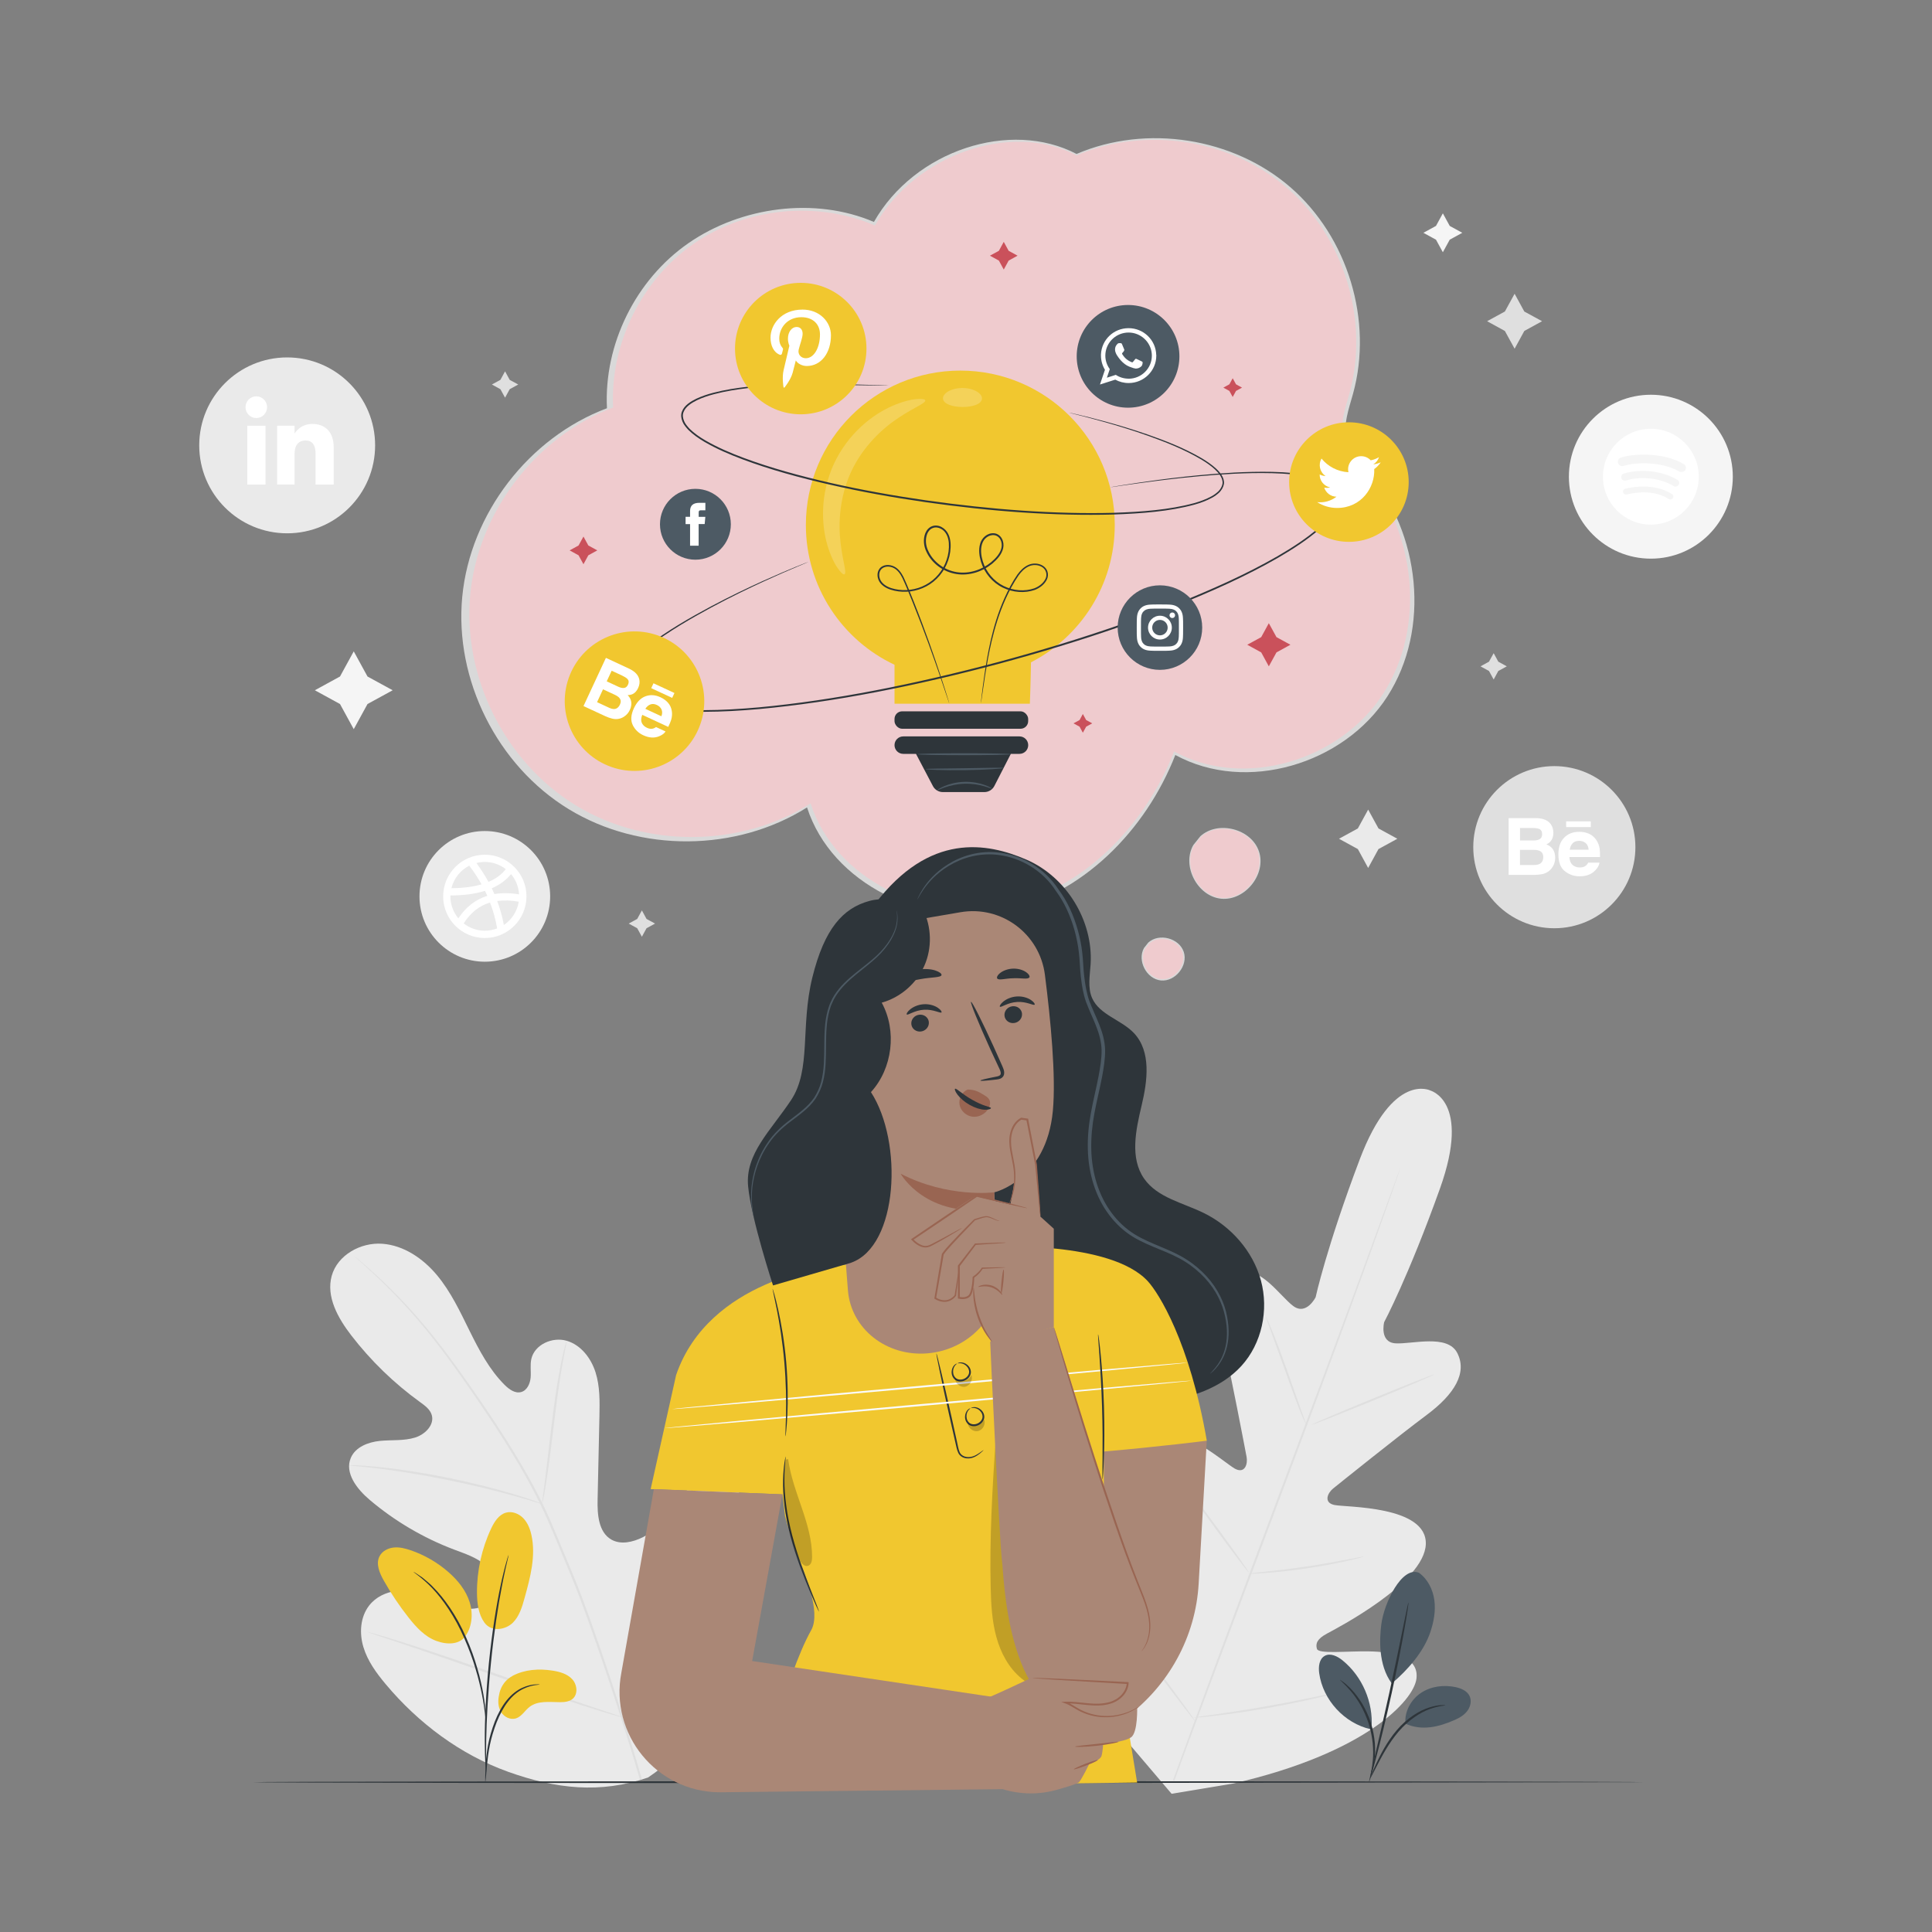 <svg xmlns="http://www.w3.org/2000/svg" id="Speech_Bubble" viewBox="0 0 500 500"><rect x="0" y="0" width="500" height="500" fill="#808080" stroke="none"/><g><g><g><path d="M167.71 460.02c20.36-13.59 25.32-39.29 24.89-62.47-.07-3.87.42-7.94-1.39-11.36-1.81-3.42-6.12-5.8-9.66-4.23-2.93 1.31-4.25 4.63-5.92 7.37-2.22 3.64-5.5 6.64-9.32 8.53-2.52 1.24-5.61 1.98-8.06.6-3.35-1.89-3.68-6.5-3.59-10.35.16-7.17.31-14.34.47-21.5.08-3.85.16-7.77-1-11.44s-3.78-7.1-7.47-8.18-8.31.96-9.15 4.71c-.35 1.56-.05 3.19-.18 4.79-.13 1.59-.92 3.35-2.46 3.77-1.56.43-3.1-.69-4.25-1.83-3.96-3.94-6.61-8.99-9.09-14-2.47-5.01-4.87-10.14-8.45-14.43s-8.58-7.72-14.16-8.12-11.58 2.92-13.07 8.3c-1.5 5.4 1.62 10.95 5.04 15.39 5.07 6.59 11.11 12.44 17.85 17.31 1.22.88 2.53 1.83 2.98 3.26.81 2.58-1.7 5.09-4.27 5.89-2.92.91-6.07.57-9.11.87-3.05.31-6.36 1.58-7.55 4.4-1.66 3.91 1.61 8.08 4.85 10.83 6.48 5.5 13.91 9.88 21.86 12.89 2.85 1.08 5.85 2.03 8.13 4.05 2.28 2.02 3.62 5.5 2.18 8.19-1.44 2.69-5.04 3.51-8.03 2.91-2.99-.59-5.66-2.24-8.5-3.35-5.33-2.08-12.25-1.81-15.75 2.7-2.3 2.97-2.57 7.15-1.48 10.74 1.08 3.6 3.35 6.71 5.76 9.59 8.43 10.07 19.29 18.23 31.65 22.67 12.36 4.44 23.85 5.76 36.27 1.49" style="fill:#eaeaea;"/><path d="M166.12 460.46c-3.28-11.74-12.24-39.36-17.58-52.35-1.35-3.24-2.68-6.45-3.99-9.6-1.32-3.15-2.62-6.27-4.09-9.25-2.91-5.96-6.17-11.48-9.43-16.62-3.26-5.15-6.54-9.91-9.64-14.35-3.11-4.43-6.09-8.5-8.96-12.1-5.73-7.22-11.04-12.5-14.83-15.98-1.89-1.75-3.41-3.05-4.44-3.93-.5-.42-.9-.75-1.18-.99-.27-.22-.42-.32-.42-.32s.12.13.38.37c.28.25.66.59 1.15 1.03 1.01.9 2.5 2.24 4.36 4.01 3.74 3.53 8.99 8.83 14.66 16.07 2.85 3.61 5.8 7.69 8.89 12.13 3.08 4.44 6.34 9.21 9.58 14.36 3.24 5.14 6.48 10.64 9.37 16.59 1.46 2.96 2.75 6.06 4.07 9.22 1.31 3.16 2.64 6.36 3.99 9.6 5.34 12.98 14.31 40.57 17.61 52.28" style="fill:#dfdfdf;"/><path d="M140.31 389.2s.17-.58.38-1.64.47-2.61.77-4.52c.6-3.82 1.25-9.13 1.96-14.98.71-5.86 1.45-11.14 2.13-14.94.33-1.9.62-3.44.84-4.5.21-1.06.31-1.65.27-1.66-.04.0-.21.56-.49 1.61-.28 1.04-.64 2.57-1.02 4.47-.79 3.79-1.6 9.08-2.3 14.94-.69 5.8-1.32 11.05-1.79 15-.24 1.83-.44 3.36-.59 4.54-.14 1.07-.2 1.67-.16 1.67z" style="fill:#dfdfdf;"/><path d="M90.34 379.21s.18.05.51.09c.41.04.89.09 1.48.15 1.29.12 3.15.3 5.44.59 4.58.54 10.89 1.53 17.79 2.92 6.91 1.4 13.1 2.94 17.54 4.19 2.23.61 4.02 1.15 5.25 1.52.57.17 1.04.3 1.43.42.33.09.5.13.51.11.0-.02-.16-.09-.47-.22-.38-.14-.84-.32-1.4-.52-1.22-.44-2.99-1.04-5.21-1.7-4.43-1.35-10.62-2.96-17.54-4.37-6.92-1.39-13.26-2.32-17.86-2.76-2.3-.24-4.17-.35-5.46-.41-.59-.02-1.08-.03-1.49-.04-.34.0-.52.0-.52.03z" style="fill:#dfdfdf;"/><path d="M161.28 444.48s.13-.2.34-.6c.23-.46.52-1.05.87-1.78.75-1.55 1.79-3.82 3.03-6.63 2.49-5.63 5.7-13.52 9.13-22.27s6.57-16.65 8.96-22.32c1.19-2.78 2.16-5.05 2.86-6.7.32-.75.57-1.35.77-1.82.17-.42.25-.65.23-.65s-.13.2-.34.6c-.23.46-.52 1.05-.87 1.78-.75 1.55-1.79 3.82-3.03 6.63-2.5 5.63-5.7 13.52-9.13 22.27s-6.57 16.65-8.96 22.31c-1.19 2.78-2.16 5.05-2.86 6.7-.32.75-.57 1.35-.77 1.83-.17.42-.25.64-.23.65z" style="fill:#dfdfdf;"/><path d="M95.02 422.31s.22.11.66.27c.5.17 1.14.39 1.93.66 1.75.58 4.16 1.39 7.1 2.37 5.99 2.01 14.24 4.88 23.34 8.07s17.38 6.01 23.41 7.92c3.02.96 5.46 1.7 7.16 2.19.8.23 1.45.41 1.96.55.45.12.69.17.7.15.0-.02-.22-.11-.66-.27-.5-.17-1.14-.39-1.93-.66-1.75-.58-4.15-1.38-7.1-2.37-5.99-2.01-14.24-4.88-23.34-8.07s-17.37-6.01-23.4-7.91c-3.02-.95-5.46-1.7-7.16-2.19-.8-.23-1.45-.41-1.96-.55-.45-.12-.69-.17-.7-.15z" style="fill:#dfdfdf;"/></g><g><path d="M370.2 282.23s-9.68-4.97-18.3 17.81c-8.62 22.79-11.42 35.69-11.42 35.69s-2.41 4.84-5.84 2.23c-3.43-2.61-8.61-10.53-13.72-8.44-5.3 2.17-6.43 8.47-4.4 17.34 2.03 8.86 5.77 28.44 6.1 30.21.33 1.74-.39 4.43-3.02 3.03-2.62-1.41-18.36-15.48-24.6-7.61-6.23 7.87 3.48 31.63 4.49 34.25s.61 3.83-.6 4.64c-1.21.81-6.05-4.42-10.69-8.24s-10.69-7.44-13.91-2.59c-3.22 4.84-2.38 23.38 18.43 51.35l10.49 12.33 16.04-2.67c33.98-7.81 46.63-21.37 47.33-27.14.69-5.77-6.26-6.94-12.27-7.04s-13.09.74-13.49-.66c-.4-1.4.08-2.58 2.55-3.92 2.47-1.34 25.27-13.13 25.63-23.16.36-10.03-20.75-9.52-23.66-10.15s-1.71-3.15-.33-4.26c1.4-1.13 16.94-13.62 24.23-19.05s10.52-10.97 7.89-16.05c-2.54-4.91-11.61-2.24-15.91-2.47-4.31-.23-3-5.48-3-5.48s6.23-11.64 14.44-34.57c8.21-22.94-2.66-25.44-2.66-25.44" style="fill:#eaeaea;"/><path d="M303.57 460.71c6.09-16.82 14.71-39.99 24.31-65.56 9.6-25.56 18.26-48.7 24.44-65.49 3.08-8.38 5.57-15.17 7.3-19.89.86-2.33 1.53-4.15 1.99-5.41.23-.6.4-1.07.53-1.4.12-.31.2-.47.2-.47s-.04.17-.15.49c-.12.34-.28.81-.48 1.42-.44 1.26-1.08 3.09-1.9 5.44-1.65 4.72-4.1 11.54-7.15 19.95-6.09 16.82-14.71 39.99-24.3 65.55-9.6 25.56-18.27 48.71-24.45 65.5" style="fill:#dfdfdf;"/><path d="M327.6 340.74s.22.36.53 1.05c.31.69.73 1.69 1.24 2.93 1.01 2.49 2.32 5.97 3.7 9.83 1.34 3.82 2.56 7.27 3.49 9.9.43 1.19.79 2.19 1.07 2.99.26.71.38 1.1.35 1.12-.03.01-.22-.36-.53-1.04-.31-.69-.73-1.69-1.23-2.94-.99-2.5-2.25-6-3.63-9.86-1.37-3.8-2.61-7.24-3.56-9.88-.43-1.19-.8-2.19-1.09-2.99-.25-.71-.38-1.11-.34-1.12z" style="fill:#dfdfdf;"/><path d="M339.49 368.7c-.05-.13 7-3.14 15.75-6.73 8.75-3.59 15.89-6.4 15.94-6.27s-7 3.14-15.75 6.74c-8.75 3.59-15.89 6.4-15.94 6.27z" style="fill:#dfdfdf;"/><path d="M322.98 407.28s.42-.1 1.18-.19c.87-.09 1.95-.21 3.23-.34 2.73-.29 6.49-.72 10.63-1.33 4.14-.61 7.86-1.29 10.56-1.8 1.27-.24 2.34-.44 3.19-.61.75-.14 1.18-.2 1.18-.17s-.4.16-1.14.36-1.82.46-3.16.76c-2.68.61-6.41 1.34-10.56 1.95-4.15.62-7.93.99-10.67 1.19-1.37.1-2.48.16-3.25.18-.77.03-1.19.02-1.2.0z" style="fill:#dfdfdf;"/><path d="M306.66 384.37s.29.28.73.83c.5.65 1.11 1.44 1.84 2.38 1.53 2.02 3.62 4.83 5.91 7.95 2.28 3.12 4.33 5.97 5.79 8.04.67.97 1.24 1.8 1.71 2.47.39.59.6.93.57.95-.03.02-.29-.28-.73-.83-.5-.65-1.11-1.44-1.84-2.38-1.53-2.02-3.62-4.83-5.91-7.95-2.28-3.12-4.33-5.97-5.79-8.04-.67-.97-1.24-1.8-1.71-2.47-.39-.59-.6-.93-.57-.95z" style="fill:#dfdfdf;"/><path d="M287.76 416.58s.35.36.92 1.07c.62.79 1.41 1.81 2.37 3.04 1.98 2.58 4.69 6.16 7.65 10.13 2.97 3.98 5.63 7.59 7.54 10.22.9 1.26 1.65 2.32 2.24 3.13.52.75.79 1.17.77 1.19-.03.02-.35-.36-.92-1.07-.62-.79-1.41-1.81-2.37-3.04-1.98-2.58-4.69-6.16-7.65-10.13-2.96-3.97-5.63-7.59-7.53-10.22-.9-1.26-1.65-2.32-2.24-3.13-.52-.75-.79-1.17-.77-1.19z" style="fill:#dfdfdf;"/><path d="M308.92 444.53s.53-.13 1.49-.27c1.05-.15 2.43-.35 4.08-.58 3.44-.5 8.2-1.2 13.42-2.13 5.23-.92 9.94-1.87 13.34-2.59 1.64-.34 2.99-.63 4.03-.84.95-.2 1.49-.29 1.49-.25.0.03-.51.19-1.45.44s-2.31.6-4 1c-3.39.8-8.1 1.82-13.33 2.74-5.23.93-10.01 1.58-13.46 1.98-1.73.2-3.13.35-4.1.43s-1.51.11-1.51.08z" style="fill:#dfdfdf;"/></g></g><g><path d="M74.32 138.02h0c-12.57.0-22.76-10.19-22.76-22.76h0c0-12.57 10.19-22.76 22.76-22.76h0c12.57.0 22.76 10.19 22.76 22.76h0c0 12.57-10.19 22.76-22.76 22.76z" style="fill:#eaeaea;"/><g><g><rect x="64" y="110.18" width="4.71" height="15.22" style="fill:#fff;"/><path d="M66.33 108.19c1.54.0 2.79-1.26 2.79-2.81s-1.25-2.81-2.79-2.81-2.79 1.26-2.79 2.81 1.25 2.81 2.79 2.81z" style="fill:#fff;"/></g><path d="M76.24 117.41c0-2.14.98-3.41 2.87-3.41 1.73.0 2.56 1.22 2.56 3.41v7.99h4.69v-9.64c0-4.08-2.31-6.05-5.54-6.05s-4.59 2.51-4.59 2.51v-2.05h-4.52v15.22h4.52v-7.99z" style="fill:#fff;"/></g></g><g><path d="M427.24 144.58h0c-11.71.0-21.21-9.49-21.21-21.21h0c0-11.71 9.49-21.21 21.21-21.21h0c11.71.0 21.21 9.49 21.21 21.21h0c0 11.71-9.49 21.21-21.21 21.21z" style="fill:#f5f5f5;"/><path d="M427.24 110.97c-6.85.0-12.4 5.55-12.4 12.4s5.55 12.4 12.4 12.4 12.4-5.55 12.4-12.4-5.55-12.4-12.4-12.4zm5.7 17.92c-.25.37-.68.5-1.05.25-2.91-1.8-6.57-2.17-10.91-1.18-.43.12-.81-.19-.93-.56-.12-.43.19-.81.56-.93 4.71-1.05 8.8-.62 12.03 1.36.43.19.5.68.31 1.05zm1.49-3.41c-.31.43-.87.62-1.3.31-3.35-2.05-8.43-2.67-12.34-1.43-.5.12-1.05-.12-1.18-.62-.12-.5.12-1.05.62-1.18 4.53-1.36 10.11-.68 13.95 1.67.37.19.56.81.25 1.24zm.12-3.47c-3.97-2.36-10.6-2.6-14.38-1.43-.62.19-1.24-.19-1.43-.74-.19-.62.19-1.24.74-1.43 4.4-1.3 11.66-1.05 16.24 1.67.56.31.74 1.05.43 1.61-.31.43-1.05.62-1.61.31z" style="fill:#fff;"/></g><g><path d="M402.26 240.23h0c-11.58.0-20.98-9.39-20.98-20.98h0c0-11.58 9.39-20.98 20.98-20.98h0c11.58.0 20.98 9.39 20.98 20.98h0c0 11.58-9.39 20.98-20.98 20.98z" style="fill:#dfdfdf;"/><g><path d="M399.13 226.22c.64-.13 1.19-.38 1.66-.74.41-.31.76-.7 1.04-1.16.44-.69.65-1.47.65-2.34s-.19-1.56-.57-2.15-.95-1.02-1.7-1.3c.49-.25.87-.53 1.12-.84.45-.54.68-1.27.68-2.16s-.23-1.62-.67-2.24c-.75-1.02-2.02-1.54-3.81-1.56h-7.1v14.69h6.62c.75.0 1.44-.07 2.08-.2zm-5.76-11.94h3.2c.7.0 1.28.08 1.74.23.53.22.79.67.79 1.35.0.62-.2 1.05-.6 1.29-.4.24-.92.36-1.55.36h-3.57v-3.24zm0 9.59v-3.92h3.61c.63.0 1.12.09 1.47.25.62.29.94.81.94 1.57.0.9-.32 1.51-.97 1.83-.35.17-.85.26-1.49.26h-3.57z" style="fill:#fff;"/><g><path d="M404.97 225.45c1.1.89 2.38 1.34 3.83 1.34 1.75.0 3.11-.53 4.09-1.58.63-.66.98-1.32 1.05-1.96h-2.9c-.17.32-.36.57-.58.75-.4.33-.93.5-1.58.5-.61.0-1.13-.14-1.57-.41-.71-.44-1.09-1.2-1.14-2.29h7.91c.01-.94-.02-1.66-.09-2.16-.13-.85-.42-1.6-.87-2.25-.49-.73-1.12-1.27-1.88-1.61s-1.61-.51-2.55-.51c-1.59.0-2.89.5-3.88 1.51-1 1-1.5 2.45-1.5 4.33.0 2.01.55 3.46 1.66 4.35zm2.03-7.22c.4-.41.97-.62 1.69-.62.67.0 1.23.2 1.69.58.45.39.7.96.76 1.72h-4.89c.1-.71.36-1.27.76-1.68z" style="fill:#fff;"/><rect x="405.32" y="212.57" width="6.38" height="1.48" style="fill:#fff;"/></g></g></g><g><path d="M125.47 248.89h0c-9.34.0-16.91-7.57-16.91-16.91h0c0-9.34 7.57-16.91 16.91-16.91h0c9.34.0 16.91 7.57 16.91 16.91h0c0 9.34-7.57 16.91-16.91 16.91z" style="fill:#eaeaea;"/><path d="M125.47 221.2c-5.95.0-10.78 4.83-10.78 10.78s4.83 10.78 10.78 10.78 10.78-4.83 10.78-10.78-4.83-10.78-10.78-10.78zm0 1.87c2.04.0 3.92.7 5.43 1.86-1.08 1.4-2.58 2.5-4.48 3.3-.91-1.67-1.96-3.3-3.13-4.88.7-.18 1.43-.28 2.18-.28zm-4.02.97c1.2 1.57 2.26 3.18 3.18 4.83-2.18.64-4.79.97-7.8.99.62-2.55 2.34-4.66 4.62-5.83zm-4.89 7.93c0-.08.01-.15.01-.23 3.46.0 6.44-.4 8.94-1.19.21.43.41.86.6 1.29-3.03.95-5.54 2.89-7.49 5.82-1.29-1.54-2.06-3.53-2.06-5.69zm8.9 8.9c-2.06.0-3.95-.71-5.46-1.89 1.77-2.77 4.03-4.58 6.82-5.41.83 2.17 1.45 4.41 1.84 6.7-.99.38-2.07.6-3.2.6zm4.94-1.5c-.39-2.11-.97-4.18-1.72-6.19 1.68-.24 3.54-.18 5.57.18-.39 2.5-1.82 4.66-3.84 6.02zm-2.44-7.97c-.22-.51-.45-1.01-.69-1.51 2.07-.9 3.74-2.12 4.98-3.67 1.21 1.43 1.97 3.25 2.08 5.24-2.31-.38-4.44-.4-6.38-.07z" style="fill:#fff;"/></g><polygon points="91.55 168.57 95.11 175.08 101.62 178.64 95.11 182.2 91.55 188.71 87.99 182.2 81.48 178.64 87.99 175.08 91.55 168.57" style="fill:#f5f5f5;"/><polygon points="354.08 209.52 356.75 214.4 361.63 217.07 356.75 219.74 354.08 224.63 351.41 219.74 346.53 217.07 351.41 214.4 354.08 209.52" style="fill:#eaeaea;"/><polygon points="373.41 55.21 375.19 58.47 378.44 60.25 375.19 62.03 373.41 65.28 371.63 62.03 368.37 60.25 371.63 58.47 373.41 55.21" style="fill:#f5f5f5;"/><polygon points="166.12 235.61 167.32 237.82 169.53 239.02 167.32 240.23 166.12 242.43 164.91 240.23 162.71 239.02 164.91 237.82 166.12 235.61" style="fill:#dfdfdf;"/><polygon points="386.56 169.04 387.76 171.24 389.96 172.45 387.76 173.65 386.56 175.86 385.35 173.65 383.15 172.45 385.35 171.24 386.56 169.04" style="fill:#dfdfdf;"/><polygon points="130.71 96.1 131.91 98.31 134.12 99.51 131.91 100.72 130.71 102.92 129.5 100.72 127.3 99.51 129.5 98.31 130.71 96.1" style="fill:#dfdfdf;"/><polygon points="391.98 76.02 394.49 80.62 399.09 83.13 394.49 85.65 391.98 90.25 389.46 85.65 384.86 83.13 389.46 80.62 391.98 76.02" style="fill:#dfdfdf;"/><path d="M245.58 461.48c-99.49.0-180.12-.11-180.12-.25s80.63-.25 180.12-.25 180.1.11 180.1.25" style="fill:#2e353a;"/><g><path d="M125.33 419.88c1.95 2.72 5.67 1.78 7.38.09s2.42-4.12 3.06-6.44c1.47-5.3 2.95-10.86 1.77-16.23-.35-1.61-.97-3.2-2.11-4.39-1.14-1.18-2.89-1.88-4.47-1.44-1.88.52-3.03 2.37-3.86 4.13-2.43 5.18-3.69 10.9-3.66 16.62.02 2.67.36 5.47 1.89 7.66" style="fill:#f1c72f;"/><path d="M132.66 433.7c3.12-1.65 6.82-1.9 10.31-1.35 1.88.29 3.83.83 5.12 2.23 1.29 1.39 1.55 3.87.1 5.09-.86.73-2.08.85-3.21.85-2.73.0-5.76-.46-7.92 1.21-1.23.95-2.05 2.51-3.53 2.99-1.45.46-3.1-.38-3.88-1.68-.78-1.31-.83-2.95-.48-4.43.0.0.35-3.23 3.49-4.89z" style="fill:#f1c72f;"/><path d="M120.1 423.87c2.06-2.49 2.42-6.1 1.46-9.19-.96-3.09-3.08-5.71-5.51-7.83-2.86-2.5-6.2-4.43-9.79-5.65-1.41-.48-2.9-.86-4.39-.7-1.48.16-2.97.93-3.65 2.26-1.01 1.96.0 4.32 1.08 6.25 1.9 3.39 4.08 6.63 6.49 9.68 1.94 2.45 4.16 4.87 7.09 5.96s5.97.93 7.49-1.11" style="fill:#f1c72f;"/><path d="M125.6 461.24s.09-.44.16-1.25c.08-.91.18-2.05.3-3.4.14-1.43.34-3.14.72-4.99s.98-3.86 1.76-5.9c.81-2.03 1.79-3.87 2.95-5.35 1.15-1.49 2.5-2.57 3.77-3.2 1.27-.64 2.4-.91 3.19-1.03.79-.09 1.24-.16 1.24-.19.0-.04-.45-.04-1.26.0-.81.06-1.99.28-3.33.9-1.34.61-2.77 1.71-3.98 3.22-1.22 1.51-2.24 3.4-3.06 5.46-.79 2.08-1.38 4.11-1.74 6s-.52 3.61-.61 5.06c-.09 1.44-.12 2.61-.14 3.42-.01.81.0 1.26.04 1.26z" style="fill:#2e353a;"/><path d="M125.81 458.62s.03-.2.03-.58c0-.43-.01-.98-.02-1.65-.02-1.43-.04-3.51.01-6.07.08-5.13.45-12.21 1.23-20s1.85-14.8 2.84-19.83c.23-1.26.47-2.4.69-3.39.21-1 .39-1.86.57-2.55.15-.65.27-1.19.37-1.61.08-.37.11-.57.1-.57-.02.0-.08.18-.2.54-.12.42-.28.94-.46 1.59-.21.69-.42 1.54-.66 2.54-.25.99-.51 2.12-.77 3.38-1.08 5.03-2.21 12.05-3 19.85-.78 7.8-1.1 14.91-1.08 20.05.0 2.57.07 4.65.15 6.08.05.67.09 1.22.12 1.65.03.38.06.57.08.57z" style="fill:#2e353a;"/><path d="M125.71 444.93s.02-.62-.03-1.73c-.07-1.11-.24-2.71-.57-4.67-.35-1.96-.84-4.28-1.59-6.8-.72-2.53-1.69-5.26-2.93-8.04-2.42-5.59-5.67-10.14-8.5-12.95-.66-.75-1.4-1.28-1.99-1.81-.3-.25-.57-.5-.85-.7-.28-.19-.53-.36-.77-.52-.93-.62-1.44-.95-1.46-.92-.08.11 2.07 1.35 4.81 4.2 2.72 2.85 5.89 7.37 8.29 12.91 1.22 2.75 2.21 5.46 2.94 7.96.77 2.5 1.29 4.8 1.68 6.73.38 1.94.6 3.53.73 4.63.11 1.1.19 1.71.23 1.71z" style="fill:#2e353a;"/></g><g><path d="M367.22 407.03c2.27 1.63 3.62 4.34 3.99 7.11.37 2.77-.15 5.6-1.04 8.25-1.73 5.13-5.85 9.79-9.97 13.29-3.59-4.81-3.16-11.77-2.72-15.28.7-5.55 5.33-15.17 9.74-13.37" style="fill:#4d5a64;"/><path d="M363.73 446.08c-.29-3.11 1.42-6.23 4.02-7.96 2.6-1.73 5.95-2.15 9-1.48 1.41.31 2.89.94 3.54 2.23.61 1.2.31 2.72-.48 3.82-.79 1.1-1.98 1.83-3.21 2.38-4.23 1.89-8.66 2.94-12.87 1.01" style="fill:#4d5a64;"/><path d="M354.56 460.33s.09-.4.37-1.08c.27-.68.69-1.65 1.24-2.83 1.11-2.35 2.74-5.63 5.35-8.7 2.62-3.07 5.84-5.05 8.36-5.82 1.26-.4 2.32-.57 3.05-.61s1.14.0 1.14.03c.01.12-1.63.09-4.05.98-2.41.86-5.49 2.82-8.05 5.81-2.55 3-4.23 6.2-5.43 8.49-1.19 2.31-1.91 3.75-1.99 3.71z" style="fill:#2e353a;"/><path d="M364.52 414.76s-.04.67-.22 1.86-.46 2.91-.84 5.03c-.75 4.24-1.88 10.09-3.29 16.51s-2.83 12.21-3.93 16.37c-.55 2.08-1.01 3.76-1.35 4.92-.34 1.16-.54 1.79-.58 1.78-.04-.01.09-.67.35-1.84.3-1.28.69-2.95 1.16-4.97.99-4.19 2.34-9.98 3.75-16.4 1.41-6.42 2.61-12.24 3.46-16.46.42-2.03.76-3.71 1.03-5 .25-1.18.41-1.83.45-1.82z" style="fill:#2e353a;"/><path d="M354.95 447.13c.5-6.56-2.4-13.3-7.52-17.44-1.3-1.05-3.12-1.97-4.58-1.16-1.47.81-1.67 2.84-1.44 4.5.96 6.92 6.52 12.97 13.34 14.5" style="fill:#4d5a64;"/><path d="M346.79 434.73s.34.18.9.61c.28.21.62.47.98.82.36.34.8.71 1.2 1.19.87.91 1.77 2.11 2.65 3.53.84 1.43 1.64 3.09 2.24 4.92.58 1.84.9 3.65 1.05 5.31.11 1.66.08 3.17-.1 4.41-.05.63-.19 1.18-.28 1.67s-.2.9-.31 1.24c-.21.67-.34 1.03-.38 1.02-.11-.03.34-1.51.55-3.97.12-1.23.11-2.7-.03-4.32-.18-1.62-.51-3.38-1.07-5.17-.59-1.78-1.34-3.41-2.14-4.82-.83-1.4-1.68-2.6-2.49-3.53-1.6-1.88-2.83-2.82-2.76-2.91z" style="fill:#2e353a;"/></g><g><path d="M306 246.44c-1.11-3.33-6-4.6-8.59-2.23l-1.03 1.3c-1.73 3.05.6 7.53 4.1 7.87 3.49.34 6.64-3.61 5.53-6.94z" style="fill:#ca515b;"/><g style="opacity:.7;"><path d="M306.34 246.32c-1.19-3.55-6.41-4.91-9.17-2.38l-1.1 1.39c-1.84 3.26.65 8.05 4.38 8.41 3.73.36 7.09-3.86 5.9-7.41z" style="fill:#fff;"/></g></g><g><path d="M325.58 220.43c-1.91-5.72-10.32-7.9-14.77-3.83l-1.78 2.23c-2.97 5.25 1.04 12.95 7.04 13.53s11.41-6.22 9.5-11.94z" style="fill:#ca515b;"/><g style="opacity:.7;"><path d="M325.82 220.35c-1.96-5.87-10.6-8.1-15.17-3.93l-1.83 2.29c-3.05 5.38 1.07 13.28 7.24 13.88 6.17.59 11.73-6.37 9.76-12.24z" style="fill:#fff;"/></g></g><g><g><path d="M278.64 40.23c-16.99-8.94-41.84-.21-52.2 18.13-15.09-6.48-33.47-4.62-46.96 4.75-13.49 9.38-21.63 25.96-20.81 42.36-20.01 7.55-34.94 27.1-36.97 48.39-2.02 21.29 8.96 43.3 27.19 54.49s42.82 11.01 60.89-.43c6.33 19.71 29.77 30.81 50.06 26.67 20.29-4.13 36.49-20.84 44.01-40.12 18.08 9.93 43.06 2.36 54.17-15.02 11.11-17.38 8.35-41.82-4.91-57.62-2.14-2.55-4.59-5.04-5.44-8.26-1.02-3.88.5-7.91 1.57-11.78 5.16-18.75-1.3-40.19-15.96-52.97-14.66-12.78-36.78-16.26-54.65-8.59" style="fill:#ca515b;"/><g style="opacity:.7;"><path d="M278.63 39.85c-17.21-9.01-41.96-.9-52.46 17.59-15.29-6.54-34.34-3.97-48 5.49s-21.92 26.18-21.09 42.72c-20.27 7.62-35.4 27.33-37.45 48.8-2.05 21.47 9.07 43.67 27.54 54.95 18.47 11.28 43.38 11.11 61.69-.44 6.41 19.88 30.16 31.07 50.72 26.9 20.55-4.17 36.97-21.01 44.59-40.47 18.32 10.01 43.63 2.38 54.88-15.15 11.26-17.53 8.46-42.17-4.97-58.11-2.17-2.57-4.65-5.08-5.51-8.33-1.04-3.91.51-7.98 1.59-11.88 5.23-18.91-1.32-40.53-16.16-53.42-14.85-12.89-37.26-16.4-55.36-8.67" style="fill:#fff;"/></g></g><g><g><path d="M288.5 135.88c0-22.07-17.89-39.97-39.97-39.97s-39.97 17.89-39.97 39.97c0 15.98 9.38 29.77 22.94 36.16v10.08h35.03s.21-5.66.29-10.71c12.87-6.64 21.68-20.05 21.68-35.53z" style="fill:#f1c72f;"/><path d="M253.86 181.95s0-.17.04-.49c.04-.34.09-.82.16-1.44.15-1.27.38-3.13.73-5.53.36-2.4.83-5.33 1.59-8.69.78-3.35 1.84-7.16 3.63-11.12.9-1.98 1.93-4.01 3.29-5.98.7-.96 1.57-1.9 2.73-2.45 1.16-.56 2.62-.56 3.79.12.58.34 1.08.9 1.27 1.58.21.67.14 1.43-.17 2.05-.62 1.26-1.8 2.15-3.09 2.66-2.64.92-5.68.69-8.31-.59-2.64-1.28-4.74-3.74-5.64-6.67-.43-1.46-.67-3.05-.24-4.61.38-1.55 1.88-2.94 3.63-2.78.87.06 1.65.66 2.03 1.41.4.75.5 1.64.32 2.46-.39 1.67-1.59 2.92-2.81 3.97-2.52 2.08-5.95 3.24-9.32 2.7-3.34-.53-6.35-2.75-7.73-5.76-.72-1.48-.9-3.28-.27-4.84.32-.77.93-1.49 1.75-1.77.81-.31 1.74-.17 2.46.23.73.39 1.33 1.03 1.69 1.75.37.73.54 1.52.61 2.3.11 1.57-.11 3.12-.61 4.57-.97 2.9-3.04 5.34-5.63 6.7-2.58 1.38-5.57 1.74-8.27 1.14-1.33-.29-2.69-.83-3.6-1.91-.88-1.06-1.13-2.73-.22-3.85.45-.54 1.14-.83 1.8-.88.66-.05 1.32.09 1.91.37 1.19.59 1.91 1.69 2.45 2.74 1 2.17 1.81 4.27 2.63 6.29 3.2 8.06 5.46 14.69 6.98 19.29.76 2.3 1.32 4.1 1.7 5.31.18.6.32 1.06.42 1.39.09.31.13.48.13.48s-.07-.15-.17-.46c-.11-.33-.26-.79-.46-1.37-.41-1.23-1.01-3-1.78-5.28-1.57-4.58-3.89-11.19-7.12-19.22-.82-2-1.65-4.13-2.64-6.24-.52-1.02-1.23-2.05-2.28-2.56-1.02-.5-2.45-.5-3.22.41-.75.91-.56 2.4.23 3.32.81.97 2.08 1.48 3.37 1.76 2.59.57 5.49.22 7.96-1.12 2.48-1.31 4.47-3.66 5.4-6.45.48-1.39.69-2.89.58-4.38-.11-1.46-.72-2.99-2.05-3.67-.64-.34-1.4-.46-2.07-.2-.68.23-1.19.82-1.47 1.5-.56 1.4-.42 3.05.27 4.45 1.3 2.85 4.18 4.98 7.36 5.48 3.2.51 6.51-.59 8.93-2.59 1.18-1.01 2.32-2.22 2.65-3.7.16-.72.07-1.49-.27-2.13-.33-.64-.95-1.1-1.66-1.16-.7-.07-1.43.19-1.99.64-.57.44-.94 1.09-1.14 1.79-.4 1.41-.19 2.95.23 4.34.86 2.81 2.88 5.17 5.4 6.4 2.51 1.24 5.47 1.46 7.95.59 1.21-.47 2.32-1.32 2.86-2.43.58-1.11.13-2.53-.93-3.11-1.03-.61-2.37-.62-3.42-.12-1.08.5-1.91 1.38-2.59 2.32-1.33 1.92-2.38 3.94-3.28 5.9-1.79 3.93-2.87 7.71-3.68 11.04-.79 3.34-1.28 6.27-1.67 8.65-.36 2.38-.63 4.23-.82 5.51-.09.62-.16 1.09-.21 1.44-.05.32-.09.49-.09.49z" style="fill:#2e353a;"/><rect x="231.5" y="184.09" width="34.59" height="4.51" rx="1.97" ry="1.97" style="fill:#2e353a;"/><path d="M263.84 190.58h-30.08c-1.25.0-2.26 1.01-2.26 2.26s1.01 2.26 2.26 2.26h3.3l4.38 8.34c.5.95 1.49 1.55 2.57 1.55h10.75c1.09.0 2.08-.61 2.58-1.58l4.26-8.31h2.24c1.25.0 2.26-1.01 2.26-2.26s-1.01-2.26-2.26-2.26z" style="fill:#2e353a;"/></g><g style="opacity:.2;"><path d="M239.46 103.61c.17.73-2.86 1.8-6.94 4.53-4.07 2.67-9.16 7.34-12.24 13.93-3.06 6.61-3.33 13.51-2.75 18.34.55 4.88 1.69 7.89 1.02 8.22-.29.15-.96-.41-1.81-1.67-.86-1.25-1.84-3.24-2.61-5.86-.78-2.62-1.26-5.89-1.1-9.55.15-3.65 1.02-7.67 2.8-11.55 1.82-3.86 4.33-7.12 7.02-9.59 2.69-2.48 5.5-4.22 8-5.32 2.5-1.1 4.65-1.64 6.16-1.79 1.51-.16 2.37-.01 2.45.31z" style="fill:#fff;"/></g><g style="opacity:.2;"><path d="M254.13 103.32c-.27 1.34-2.52 2.01-5.05 2.01-2.53-.02-4.77-.72-5.03-2.06-.11-.66.36-1.37 1.27-1.93.91-.55 2.27-.93 3.78-.93s2.87.4 3.77.96c.91.56 1.37 1.28 1.25 1.94z" style="fill:#fff;"/></g><path d="M256.77 204.11c-.04.07-.79-.27-2.07-.64-1.27-.37-3.08-.7-5.1-.64-2.02.06-3.81.5-5.06.94s-1.99.83-2.03.75c-.03-.04.65-.55 1.9-1.08 1.24-.54 3.09-1.04 5.17-1.1 2.08-.06 3.95.34 5.22.8 1.28.46 1.99.92 1.96.97z" style="fill:#4d5a64;"/><path d="M261.66 195.19c0 .14-5.44.25-12.14.25s-12.14-.11-12.14-.25 5.44-.25 12.14-.25 12.14.11 12.14.25z" style="fill:#4d5a64;"/><path d="M259.77 198.76c0 .07-1.13.19-2.96.3-1.83.12-4.37.22-7.17.26-2.8.04-5.34.0-7.18-.06s-2.97-.15-2.97-.22 1.14-.1 2.97-.13c1.98-.02 4.44-.05 7.17-.09 2.72-.04 5.18-.08 7.17-.12 1.83-.03 2.97-.02 2.97.05z" style="fill:#4d5a64;"/></g><g><path d="M291.94 105.51h0c-7.34.0-13.29-5.95-13.29-13.29h0c0-7.34 5.95-13.29 13.29-13.29h0c7.34.0 13.29 5.95 13.29 13.29h0c0 7.34-5.95 13.29-13.29 13.29z" style="fill:#4d5a64;"/><g><path d="M299.23 91.85c-.1-3.84-3.26-6.92-7.15-6.92s-6.98 3.01-7.15 6.79c0 .1.0.21.0.31.0 1.34.38 2.6 1.03 3.67l-1.29 3.81 3.96-1.26c1.03.56 2.2.88 3.46.88 3.95.0 7.16-3.18 7.16-7.1.0-.06.0-.12.0-.18zM292.08 98c-1.22.0-2.36-.36-3.31-.99l-2.31.74.75-2.22c-.72-.99-1.15-2.19-1.15-3.5.0-.19.01-.39.03-.58.29-3.02 2.87-5.39 5.99-5.39s5.76 2.43 6 5.51c.01.15.02.31.02.47.0 3.29-2.7 5.97-6.02 5.97z" style="fill:#fff; fill-rule:evenodd;"/><path d="M295.36 93.47c-.18-.09-1.04-.51-1.2-.57-.16-.06-.28-.09-.4.09-.12.17-.46.57-.56.68-.1.12-.2.13-.38.04-.17-.09-.74-.27-1.41-.86-.52-.46-.87-1.03-.98-1.2-.1-.17.0-.27.08-.36.08-.08.17-.2.26-.3.02-.03.04-.06.06-.08.04-.06.07-.12.11-.21.06-.12.03-.22-.01-.3s-.4-.94-.54-1.29c-.14-.35-.29-.29-.4-.29s-.22-.02-.34-.02-.31.04-.47.22c-.16.17-.61.6-.61 1.45.0.2.04.4.09.59.18.61.56 1.12.63 1.21.09.11 1.21 1.93 3 2.63 1.79.69 1.79.46 2.11.43.32-.03 1.04-.42 1.18-.83.15-.41.15-.75.1-.83-.04-.07-.16-.11-.34-.2z" style="fill:#fff; fill-rule:evenodd;"/></g></g><path d="M209.17 145.44s-.26.12-.77.34c-.52.22-1.28.54-2.27.96-1.99.84-4.92 2.1-8.65 3.82-3.73 1.72-8.26 3.89-13.39 6.65-5.11 2.78-10.92 6.06-16.74 10.51-1.44 1.12-2.88 2.33-4.21 3.7-.65.69-1.31 1.41-1.85 2.21-.54.79-1.05 1.65-1.23 2.6-.22.94.11 1.91.68 2.71.59.79 1.4 1.42 2.3 1.91 1.8.98 3.86 1.54 5.96 1.95 4.22.8 8.7 1 13.28.99 4.59-.02 9.32-.3 14.15-.73 19.32-1.8 40.32-5.98 61.96-11.74 21.62-5.83 41.9-12.73 59.53-20.85 4.4-2.04 8.62-4.18 12.6-6.47 3.97-2.3 7.73-4.73 10.95-7.58 1.59-1.43 3.07-2.97 4.05-4.77.49-.89.81-1.87.81-2.85.0-.98-.41-1.91-1.08-2.6-1.38-1.38-3.31-2.02-5.14-2.5-1.85-.47-3.71-.73-5.53-.92-3.64-.36-7.14-.38-10.44-.34-3.3.06-6.42.23-9.32.44-5.81.42-10.81.99-14.88 1.49-4.07.51-7.23.97-9.37 1.27-1.06.16-1.87.27-2.43.36-.55.08-.83.11-.83.11s.28-.06.82-.16c.56-.09 1.37-.23 2.43-.4 2.14-.34 5.29-.83 9.36-1.37s9.07-1.13 14.89-1.58c2.91-.22 6.03-.41 9.34-.48 3.31-.06 6.82-.05 10.48.3 1.83.18 3.71.44 5.58.91 1.85.48 3.83 1.11 5.32 2.59.74.73 1.2 1.79 1.2 2.86s-.35 2.11-.85 3.04c-1.02 1.87-2.53 3.44-4.13 4.89-3.25 2.89-7.03 5.33-11.01 7.65-3.99 2.3-8.22 4.45-12.63 6.51-17.65 8.16-37.95 15.08-59.59 20.91-21.66 5.77-42.68 9.94-62.04 11.72-4.84.43-9.58.7-14.18.71-4.6.0-9.1-.21-13.36-1.02-2.12-.42-4.21-.99-6.08-2.01-.93-.51-1.78-1.17-2.42-2.02-.3-.44-.55-.91-.7-1.42-.05-.26-.09-.53-.12-.8.02-.26.03-.53.07-.79.2-1.04.73-1.93 1.29-2.74.56-.83 1.23-1.55 1.89-2.25 1.35-1.39 2.81-2.6 4.26-3.72 5.87-4.46 11.69-7.71 16.83-10.48 5.15-2.74 9.7-4.89 13.44-6.59 3.75-1.69 6.69-2.92 8.69-3.74 1-.4 1.76-.7 2.29-.91.52-.2.79-.29.79-.29z" style="fill:#2e353a;"/><path d="M229.94 99.77s-.22.01-.64.01c-.44.0-1.07.0-1.89-.01-1.68-.02-4.13-.06-7.27-.1-6.31-.08-15.47-.49-26.69.78-2.79.34-5.72.78-8.69 1.57-1.48.39-2.97.88-4.4 1.56-.71.35-1.4.74-2.03 1.24-.62.49-1.16 1.1-1.43 1.83-.3.73-.18 1.56.13 2.29.29.75.86 1.39 1.42 2.01 1.2 1.19 2.63 2.18 4.15 3.06 3.05 1.76 6.39 3.2 9.88 4.5 6.99 2.6 14.55 4.66 22.46 6.47 7.91 1.8 16.19 3.29 24.71 4.51 17.05 2.42 33.47 3.61 48.38 3.23 7.44-.24 14.56-.77 20.95-2.49 1.59-.45 3.12-1 4.51-1.76.7-.37 1.32-.84 1.87-1.36.51-.56.91-1.2 1.02-1.92.1-.71-.16-1.43-.54-2.05-.39-.62-.89-1.16-1.42-1.66-1.07-.99-2.27-1.79-3.47-2.53-4.85-2.86-9.66-4.66-13.87-6.18-4.22-1.5-7.93-2.61-10.96-3.47-3.04-.86-5.41-1.47-7.02-1.88-.79-.2-1.4-.36-1.83-.46-.41-.11-.62-.17-.62-.17s.22.03.63.12c.43.1 1.05.24 1.84.42 1.62.38 4 .96 7.05 1.79 3.05.84 6.76 1.92 11 3.39 4.22 1.5 9.05 3.28 13.95 6.15 1.21.74 2.43 1.55 3.54 2.56.55.51 1.07 1.07 1.49 1.73.41.65.71 1.46.6 2.29-.13.82-.58 1.54-1.12 2.14-.59.56-1.24 1.05-1.96 1.43-1.42.79-2.98 1.35-4.59 1.8-6.45 1.75-13.59 2.29-21.05 2.55-14.95.4-31.39-.77-48.47-3.2-8.53-1.22-16.82-2.72-24.75-4.53-7.92-1.81-15.51-3.89-22.52-6.51-3.5-1.31-6.86-2.76-9.94-4.55-1.53-.9-2.99-1.91-4.23-3.14-.58-.65-1.18-1.31-1.5-2.14-.34-.8-.47-1.76-.13-2.59.31-.83.91-1.49 1.56-2.01.66-.52 1.38-.92 2.11-1.28 1.47-.69 2.98-1.18 4.48-1.57 3-.78 5.94-1.21 8.75-1.54 11.26-1.23 20.43-.76 26.74-.63 3.15.09 5.59.15 7.27.2.82.03 1.45.05 1.89.06.43.02.64.04.64.04z" style="fill:#2e353a;"/><g><path d="M157.38 198.17h0c-9.23-3.77-13.65-14.31-9.88-23.54h0c3.77-9.23 14.31-13.65 23.54-9.88h0c9.23 3.77 13.65 14.31 9.88 23.54h0c-3.77 9.23-14.31 13.65-23.54 9.88z" style="fill:#f1c72f;"/><g><path d="M158.49 185.99c.59.14 1.16.15 1.7.03.48-.1.92-.29 1.34-.57.64-.42 1.14-.99 1.48-1.73.33-.72.45-1.4.36-2.05-.09-.65-.4-1.24-.93-1.77.52-.02.95-.11 1.28-.27.6-.28 1.08-.81 1.43-1.57.34-.74.45-1.46.31-2.17-.23-1.16-1.11-2.1-2.62-2.83l-6.03-2.8-5.8 12.47 5.62 2.61c.63.29 1.25.51 1.84.65zm-.19-12.41 2.71 1.26c.6.28 1.06.57 1.38.88.36.39.41.88.14 1.46-.24.52-.58.81-1.02.86-.43.05-.92-.05-1.46-.3l-3.03-1.41 1.28-2.75zm-3.78 8.14 1.54-3.33 3.07 1.43c.53.25.92.52 1.15.79.42.49.47 1.06.17 1.71-.36.77-.87 1.16-1.54 1.18-.37.0-.82-.12-1.36-.37l-3.03-1.41z" style="fill:#fff;"/><g><path d="M163.75 187.64c.59 1.19 1.49 2.07 2.72 2.64 1.49.69 2.85.78 4.1.27.79-.32 1.35-.73 1.67-1.25l-2.46-1.14c-.27.2-.53.34-.79.4-.47.12-.99.06-1.54-.2-.52-.24-.91-.56-1.17-.96-.43-.65-.45-1.45-.06-2.4l6.72 3.12c.38-.79.64-1.41.77-1.87.22-.78.27-1.53.15-2.25-.13-.82-.45-1.52-.96-2.11-.51-.59-1.17-1.07-1.97-1.44-1.35-.63-2.65-.71-3.89-.25-1.24.46-2.24 1.49-2.98 3.08-.79 1.71-.89 3.15-.31 4.35zm4.57-5.33c.5-.19 1.07-.15 1.68.14.57.26.97.65 1.2 1.16s.22 1.1-.03 1.76l-4.16-1.93c.37-.56.8-.94 1.31-1.13z" style="fill:#fff;"/><rect x="170.85" y="175.74" width="1.39" height="5.98" transform="translate(-62.83 258.99) rotate(-65.08)" style="fill:#fff;"/></g></g></g><g><path d="M349.1 140.23h0c-8.54.0-15.47-6.93-15.47-15.47h0c0-8.54 6.93-15.47 15.47-15.47h0c8.54.0 15.47 6.93 15.47 15.47h0c0 8.54-6.93 15.47-15.47 15.47z" style="fill:#f1c72f;"/><path d="M340.86 129.94c1.5.96 3.27 1.52 5.18 1.52 6.28.0 9.83-5.3 9.61-10.06.66-.48 1.23-1.07 1.69-1.75-.61.27-1.26.45-1.94.53.7-.42 1.23-1.08 1.49-1.87-.65.39-1.38.67-2.15.82-.62-.66-1.5-1.07-2.47-1.07-2.18.0-3.79 2.04-3.29 4.15-2.81-.14-5.3-1.49-6.97-3.53-.89 1.52-.46 3.51 1.05 4.52-.55-.02-1.08-.17-1.53-.42-.04 1.57 1.09 3.03 2.71 3.36-.48.13-1 .16-1.53.06.43 1.34 1.68 2.32 3.16 2.35-1.42 1.11-3.21 1.61-5.01 1.4z" style="fill:#fff;"/></g><g><path d="M207.23 107.22h0c-9.39.0-17.01-7.61-17.01-17.01h0c0-9.39 7.61-17.01 17.01-17.01h0c9.39.0 17.01 7.61 17.01 17.01h0c0 9.39-7.61 17.01-17.01 17.01z" style="fill:#f1c72f;"/><path d="M201.79 91.8c.27.11.5.0.58-.29.05-.2.18-.72.24-.93.08-.29.05-.39-.17-.65-.47-.55-.77-1.27-.77-2.28.0-2.93 2.19-5.56 5.71-5.56 3.12.0 4.83 1.9 4.83 4.45.0 3.35-1.48 6.17-3.68 6.17-1.21.0-2.12-1-1.83-2.23.35-1.47 1.02-3.06 1.02-4.12.0-.95-.51-1.74-1.56-1.74-1.24.0-2.24 1.28-2.24 3 0 1.1.37 1.84.37 1.84s-1.27 5.38-1.49 6.32c-.44 1.88-.07 4.18-.03 4.41.02.14.2.17.28.07.11-.15 1.59-1.97 2.09-3.8.14-.52.82-3.19.82-3.19.4.77 1.58 1.45 2.83 1.45 3.73.0 6.26-3.4 6.26-7.95.0-3.44-2.91-6.65-7.35-6.65-5.51.0-8.29 3.95-8.29 7.25.0 2 .76 3.77 2.38 4.43z" style="fill:#fff;"/></g><g><path d="M300.19 173.36h0c-6.04.0-10.94-4.9-10.94-10.94h0c0-6.04 4.9-10.94 10.94-10.94h0c6.04.0 10.94 4.9 10.94 10.94h0c0 6.04-4.9 10.94-10.94 10.94z" style="fill:#4d5a64;"/><g><path d="M300.19 157.51c1.6.0 1.79.0 2.42.03.58.03.9.12 1.11.21.28.11.48.24.69.45.21.21.34.41.45.69.08.21.18.53.21 1.11.03.63.03.82.03 2.42s0 1.79-.03 2.42c-.03.58-.12.9-.21 1.11-.11.28-.24.48-.45.69s-.41.34-.69.45c-.21.08-.53.18-1.11.21-.63.03-.82.03-2.42.03s-1.79.0-2.42-.03c-.58-.03-.9-.12-1.11-.21-.28-.11-.48-.24-.69-.45-.21-.21-.34-.41-.45-.69-.08-.21-.18-.53-.21-1.11-.03-.63-.03-.82-.03-2.42s0-1.79.03-2.42c.03-.58.12-.9.21-1.11.11-.28.24-.48.45-.69s.41-.34.69-.45c.21-.08.53-.18 1.11-.21.63-.03.82-.03 2.42-.03m0-1.08c-1.63.0-1.83.0-2.47.04-.64.03-1.07.13-1.46.28s-.73.36-1.06.69c-.33.33-.54.67-.69 1.06-.15.38-.25.82-.28 1.46-.03.64-.04.84-.04 2.47s0 1.83.04 2.47c.03.64.13 1.07.28 1.46.15.39.36.73.69 1.06s.67.54 1.06.69c.38.15.82.25 1.46.28s.84.04 2.47.04 1.83.0 2.47-.04c.64-.03 1.07-.13 1.46-.28s.73-.36 1.06-.69c.33-.33.54-.67.69-1.06.15-.38.25-.82.28-1.46.03-.64.04-.84.04-2.47s0-1.83-.04-2.47c-.03-.64-.13-1.07-.28-1.46-.15-.39-.36-.73-.69-1.06s-.67-.54-1.06-.69c-.38-.15-.82-.25-1.46-.28s-.84-.04-2.47-.04" style="fill:#fff;"/><path d="M300.19 159.35c-1.7.0-3.08 1.38-3.08 3.08s1.38 3.08 3.08 3.08 3.08-1.38 3.08-3.08-1.38-3.08-3.08-3.08m0 5.08c-1.1.0-2-.89-2-2s.89-2 2-2 2 .89 2 2-.89 2-2 2" style="fill:#fff;"/><path d="M304.11 159.23c0 .4-.32.72-.72.72s-.72-.32-.72-.72.32-.72.72-.72.72.32.72.72" style="fill:#fff;"/></g></g><g><path d="M179.97 144.85h0c-5.06.0-9.17-4.1-9.17-9.17h0c0-5.06 4.1-9.17 9.17-9.17h0c5.06.0 9.17 4.1 9.17 9.17h0c0 5.06-4.1 9.17-9.17 9.17z" style="fill:#4d5a64;"/><path d="M178.58 141.22h2.23v-5.59h1.56l.17-1.87h-1.72v-1.07c0-.44.09-.62.52-.62h1.21v-1.94H181c-1.66.0-2.41.73-2.41 2.13v1.49h-1.16v1.89h1.16v5.56z" style="fill:#fff;"/></g><polygon points="319.02 97.89 319.88 99.46 321.44 100.32 319.88 101.17 319.02 102.74 318.16 101.17 316.6 100.32 318.16 99.46 319.02 97.89" style="fill:#ca515b;"/><polygon points="280.24 184.78 281.1 186.35 282.67 187.2 281.1 188.06 280.24 189.63 279.39 188.06 277.82 187.2 279.39 186.35 280.24 184.78" style="fill:#ca515b;"/><polygon points="151 138.86 152.26 141.17 154.58 142.44 152.26 143.71 151 146.02 149.73 143.71 147.42 142.44 149.73 141.17 151 138.86" style="fill:#ca515b;"/><polygon points="259.77 62.59 261.04 64.91 263.35 66.17 261.04 67.44 259.77 69.76 258.51 67.44 256.19 66.17 258.51 64.91 259.77 62.59" style="fill:#ca515b;"/><polygon points="328.37 161.28 330.35 164.89 333.96 166.86 330.35 168.84 328.37 172.45 326.4 168.84 322.79 166.86 326.4 164.89 328.37 161.28" style="fill:#ca515b;"/></g><g><g><g><g><path d="M226.43 233.96c14.1-18.56 28.96-15.94 39.27-11.46 10.31 4.49 17.24 15.79 16.55 27.01-.18 2.96-.81 6.09.39 8.8 1.94 4.37 7.58 5.6 10.85 9.08 4.47 4.77 3.48 12.31 1.97 18.67s-3.1 13.61.64 18.97c3.42 4.91 9.95 6.22 15.33 8.84 7.11 3.45 12.83 9.9 14.9 17.53 2.06 7.63.25 16.32-5.1 22.15-5.23 5.7-13.09 8.23-20.75 9.36-22.28 3.28-45.87-3.91-62.54-19.05-16.66-15.14-26.07-37.95-24.93-60.43" style="fill:#2e353a;"/><path d="M313.19 355.46s.49-.46 1.28-1.43c.79-.96 1.86-2.51 2.51-4.8.65-2.27.79-5.24.07-8.53-.66-3.29-2.35-6.86-5.24-9.96-1.44-1.54-3.14-2.99-5.1-4.21-1.94-1.24-4.17-2.19-6.49-3.14-2.32-.96-4.78-1.93-7.1-3.36-2.33-1.44-4.43-3.39-6.14-5.7-3.48-4.62-5.31-10.67-5.45-16.9-.08-3.12.21-6.29.8-9.44.57-3.15 1.37-6.28 1.98-9.47.42-2.26.81-4.54.78-6.74-.05-2.21-.66-4.35-1.48-6.39-.82-2.05-1.78-4.04-2.55-6.11-.75-2.12-1.08-4.27-1.33-6.39-.26-2.13-.26-4.23-.5-6.22-.21-2.01-.62-3.97-1.13-5.85-1.04-3.74-2.63-7.25-4.72-10.08l-.03-.03h0c-3.52-5.58-9.33-8.67-14.56-9.4-5.31-.79-10 .8-13.24 2.77-3.3 1.99-5.3 4.35-6.48 6.02-1.17 1.69-1.61 2.72-1.67 2.69.0.0.35-1.06 1.47-2.82 1.13-1.73 3.11-4.18 6.44-6.27 3.27-2.07 8.07-3.77 13.56-3.01 5.41.7 11.43 3.82 15.14 9.61l-.03-.04c2.24 2.98 3.83 6.51 4.93 10.35.54 1.92.96 3.92 1.18 5.98.25 2.07.26 4.15.52 6.22.25 2.07.59 4.19 1.29 6.18.75 2 1.71 3.99 2.55 6.08.84 2.08 1.5 4.35 1.55 6.71.03 2.36-.37 4.64-.79 6.94-.62 3.23-1.42 6.36-1.99 9.47-.58 3.1-.87 6.2-.8 9.25.13 6.08 1.89 11.93 5.23 16.41 1.65 2.24 3.65 4.12 5.89 5.52s4.65 2.37 6.97 3.35c2.32.97 4.59 1.95 6.58 3.25 2 1.27 3.74 2.77 5.2 4.37 2.93 3.21 4.64 6.92 5.26 10.3.68 3.38.48 6.43-.24 8.74-.72 2.33-1.87 3.89-2.71 4.82-.85.95-1.42 1.31-1.42 1.31z" style="fill:#4d5a64;"/></g><path d="M312.32 372.85c-4.45-25.64-12.47-38.21-15.24-41.24-9.63-10.55-40.08-8.97-40.08-8.97l-42.5 5.18s-31 3.22-39.52 28.03l-6.59 29.53 34.11 1.36.67 5.63c.82 3.03 1.87 6.62 3.01 9.55 1.91 4.89 6.44 15.2 3.75 19.98-6.78 12.06-13.41 40.69-13.41 40.69h0l97.77-1.27-11.66-71.16 29.69-17.3" style="fill:#f1c72f;"/><g><g><path d="M217.93 241.33c-3.21.55-5.46 3.46-5.19 6.71h0l6.7 85.87c.78 9.97 9.97 17.24 20.64 16.33h0c10.77-.92 19-9.84 18.38-19.92-.65-10.58-1.14-21.74-1.14-21.74s13.49-3.14 15.16-21.11c.83-8.93-.55-23.4-2.06-35.21-1.36-10.63-11.28-17.99-21.85-16.18l-30.64 5.25z" style="fill:#aa8776;"/><g><path d="M264.49 262.32c.12 1.2-.8 2.29-2.05 2.44s-2.36-.7-2.48-1.9.8-2.3 2.05-2.44c1.25-.15 2.37.7 2.49 1.91z" style="fill:#2e353a;"/><path d="M267.76 260c-.26.32-2.07-.85-4.53-.69-2.45.13-4.17 1.51-4.46 1.22-.14-.12.11-.68.86-1.3.74-.62 2.02-1.26 3.55-1.35 1.53-.09 2.85.39 3.63.92.79.53 1.08 1.05.95 1.19z" style="fill:#2e353a;"/></g><g><path d="M240.38 264.51c.12 1.2-.8 2.29-2.05 2.44s-2.36-.7-2.48-1.9c-.12-1.2.8-2.3 2.05-2.44 1.25-.15 2.37.7 2.49 1.91z" style="fill:#2e353a;"/><path d="M243.66 262.01c-.26.32-2.08-.85-4.53-.69-2.45.13-4.17 1.51-4.46 1.22-.14-.12.11-.68.86-1.3.74-.62 2.02-1.26 3.55-1.35 1.53-.09 2.85.39 3.63.92.79.53 1.08 1.05.95 1.19z" style="fill:#2e353a;"/></g><path d="M253.74 279.64c-.02-.14 1.49-.5 3.94-.98.62-.1 1.21-.27 1.29-.7.12-.46-.19-1.12-.54-1.83-.69-1.48-1.41-3.03-2.16-4.65-3.01-6.63-5.24-12.1-4.97-12.21.27-.12 2.93 5.16 5.94 11.79.73 1.64 1.42 3.19 2.09 4.69.28.7.74 1.48.48 2.44-.14.48-.58.85-.97.98-.39.15-.75.18-1.05.22-2.48.29-4.02.41-4.04.27z" style="fill:#2e353a;"/><path d="M257.31 308.57s-11.92 1.54-24.23-4.82c0 0 6.57 11.84 24.26 9.03l-.03-4.21z" style="fill:#996552;"/></g><path d="M243.67 252.35c-.2.68-2.67.52-5.53 1.06-2.87.48-5.14 1.47-5.56.89-.19-.28.18-.93 1.07-1.64.89-.71 2.33-1.41 4.05-1.72 1.72-.3 3.32-.13 4.39.23 1.08.36 1.65.85 1.57 1.17z" style="fill:#2e353a;"/><path d="M266.4 252.95c-.4.59-2.12.12-4.16.22-2.04.03-3.73.62-4.16.06-.19-.27.04-.85.76-1.42.71-.57 1.92-1.08 3.32-1.13 1.4-.05 2.64.38 3.39.91.76.53 1.03 1.09.86 1.37z" style="fill:#2e353a;"/></g></g><path d="M250.41 281.97c1.92.02 2.88.56 4.51 1.58.47.29.93.65 1.16 1.15.31.68.12 1.49-.24 2.14-.79 1.42-2.45 2.33-4.07 2.17-1.62-.16-3.09-1.43-3.42-3.02-.33-1.59.56-3.38 2.06-4.01" style="fill:#996552;"/><path d="M256.45 286.78c.03.19-.61.47-1.68.41-1.07-.05-2.48-.48-3.85-1.26s-2.44-1.75-3.08-2.58c-.64-.83-.84-1.47-.67-1.58.33-.21 1.94 1.48 4.48 2.88 1.25.71 2.43 1.23 3.31 1.51.88.3 1.47.4 1.49.62z" style="fill:#2e353a;"/><path d="M220.26 326.79c12.24-4.32 13.5-31.27 5.14-44.15 5.59-6.13 6.77-15.87 2.79-23.15 4.83-1.35 8.99-4.94 11.02-9.53 2.04-4.59 1.91-10.08-.33-14.57.0.0-7.14-4.07-13.91-2.22s-11.61 7.11-14.74 19.82-.22 23.78-5.51 31.73-11.9 13.88-11.11 22.28c.79 8.41 6.45 25.67 6.45 25.67l20.2-5.87z" style="fill:#2e353a;"/><path d="M195.14 315.17s-.43-1.24-.67-3.6c-.12-1.18-.14-2.63.0-4.3.17-1.67.52-3.57 1.2-5.57.68-2 1.69-4.12 3.12-6.17 1.41-2.06 3.35-3.96 5.58-5.63 2.19-1.7 4.65-3.36 6.34-5.83.79-1.26 1.44-2.63 1.82-4.13.37-1.5.6-3.05.68-4.65.19-3.19.02-6.33.27-9.37.1-1.52.35-3.01.73-4.43.21-.71.42-1.41.74-2.06.27-.67.61-1.31.99-1.9 1.53-2.39 3.57-4.17 5.48-5.73 1.93-1.56 3.78-2.93 5.32-4.35 3.08-2.83 4.79-5.92 5.23-8.21.45-2.31-.02-3.61.06-3.61.0.0.03.08.06.23.04.18.08.41.14.69.06.62.14 1.55-.08 2.72-.4 2.35-2.09 5.52-5.18 8.42-1.54 1.46-3.39 2.84-5.3 4.41-1.89 1.57-3.89 3.33-5.36 5.66-.37.58-.69 1.19-.96 1.84-.31.63-.51 1.31-.71 2-.37 1.39-.61 2.85-.71 4.35-.24 3-.07 6.14-.26 9.36-.08 1.61-.31 3.21-.7 4.74-.39 1.54-1.07 2.97-1.9 4.28-1.77 2.57-4.28 4.24-6.46 5.92-2.23 1.65-4.12 3.49-5.52 5.51-1.42 2-2.43 4.08-3.12 6.05s-1.06 3.84-1.26 5.49c-.16 1.65-.17 3.09-.08 4.26.09 1.17.21 2.07.34 2.68.05.28.09.51.12.69.02.16.03.24.03.24z" style="fill:#4d5a64;"/></g><g style="opacity:.2;"><path d="M276.37 437.08c-4.07 1.3-8.68.02-11.99-2.68s-5.41-6.66-6.53-10.78c-1.13-4.12-1.36-8.42-1.46-12.69-.32-12.89.44-25.78 1.3-38.65l18.69 64.8z"/></g><path d="M211.94 417.07s-.29-.51-.72-1.47c-.43-.96-1.05-2.36-1.77-4.1-1.45-3.48-3.4-8.33-4.88-13.91-1.49-5.58-2.02-10.83-1.91-14.61.04-1.89.2-3.42.36-4.46.07-.52.16-.93.21-1.2.06-.27.09-.41.11-.41.04.0-.03.59-.13 1.63-.1 1.05-.2 2.56-.2 4.44-.02 3.75.56 8.94 2.04 14.48 1.47 5.54 3.36 10.4 4.73 13.9.66 1.7 1.21 3.1 1.63 4.15.38.98.57 1.53.54 1.55z" style="fill:#2e353a;"/><path d="M254.55 375.29s-.31.36-.98.9c-.34.26-.77.58-1.33.85-.56.27-1.28.47-2.09.38-.78-.06-1.72-.51-2.15-1.41-.42-.88-.53-1.83-.78-2.81-.45-1.98-.94-4.14-1.45-6.41-1.02-4.55-1.91-8.68-2.53-11.67-.29-1.43-.53-2.62-.71-3.55-.16-.84-.23-1.31-.2-1.32.03.0.17.45.38 1.27.23.92.52 2.1.87 3.52.71 2.97 1.66 7.09 2.67 11.64.5 2.27.98 4.44 1.41 6.42.24.98.35 1.96.7 2.72.35.77 1.12 1.16 1.83 1.25 1.48.18 2.58-.6 3.26-1.04.7-.49 1.07-.78 1.09-.75z" style="fill:#2e353a;"/><path d="M247.8 352.85s.16-.16.53-.23c.37-.08.95-.04 1.56.29.58.33 1.24.97 1.36 1.93.15.97-.55 2.01-1.52 2.43-.96.46-2.19.3-2.83-.45-.65-.72-.7-1.64-.56-2.3.15-.67.5-1.14.8-1.37s.52-.27.52-.25c.02.04-.16.14-.39.39-.24.25-.5.69-.59 1.29-.08.59.02 1.37.55 1.93.51.57 1.48.69 2.3.31.82-.37 1.37-1.18 1.27-1.94-.07-.76-.6-1.36-1.09-1.68-.51-.32-1.02-.41-1.36-.4-.35.01-.54.08-.55.04z" style="fill:#2e353a;"/><path d="M251.27 364.42s.16-.16.53-.23c.37-.08.95-.04 1.56.29.58.33 1.24.97 1.36 1.93.15.97-.55 2.01-1.52 2.43-.96.46-2.19.3-2.83-.45-.65-.72-.7-1.64-.56-2.3.15-.67.5-1.14.8-1.37s.52-.27.52-.25c.02.04-.16.14-.39.39-.24.25-.5.69-.59 1.29-.08.59.02 1.37.55 1.93.51.57 1.48.69 2.3.31.82-.37 1.37-1.18 1.27-1.94-.07-.76-.6-1.36-1.09-1.68-.51-.32-1.02-.41-1.36-.4-.35.01-.54.08-.55.04z" style="fill:#2e353a;"/><path d="M307.41 352.65c.01.14-29.87 2.94-66.73 6.26-36.88 3.32-66.77 5.91-66.78 5.77s29.86-2.94 66.74-6.26c36.86-3.32 66.76-5.91 66.77-5.77z" style="fill:#fafafa;"/><path d="M308.51 357.3c.01.14-30.55 3-68.26 6.4-37.72 3.4-68.3 6.04-68.31 5.91s30.55-3 68.27-6.4c37.71-3.4 68.29-6.04 68.31-5.91z" style="fill:#fafafa;"/><path d="M199.96 333.54s.19.51.46 1.45.61 2.31.99 4.01c.76 3.41 1.6 8.17 2.06 13.49s.46 10.15.3 13.64c-.08 1.74-.18 3.15-.29 4.13-.1.97-.17 1.51-.2 1.5-.03.0-.03-.54.01-1.52.05-.97.09-2.38.13-4.12.08-3.48.02-8.29-.44-13.59-.46-5.29-1.24-10.04-1.91-13.46-.34-1.71-.63-3.09-.84-4.04-.21-.95-.31-1.48-.27-1.49z" style="fill:#2e353a;"/><g><g><path d="M235.71 321.06s16.35-11.83 17.01-11.5 8.76 2.15 8.76 2.15l1.32-7.11s-2.32-13.23.0-14.39c2.32-1.16 2.81.0 2.81 1.16s2.65 10.58 2.65 10.58l.99 12.9 3.47 3.14v25.47l-15.96 4.35-3.88-7.82-.66-4.8s-2.98 1.16-3.47.5-.99-3.8-.99-3.8l-.66 4.46s-4.46 1.32-4.96.5c-.5-.83 1.49-11.74 1.49-11.74l5.29-7.28s-6.5 3.96-7.75 4.43c-2.76 1.02-5.45-1.19-5.45-1.19z" style="fill:#aa8776;"/><path d="M256.26 347.24c0 .93 2.48 52.83 3.04 56.55s.89 38.88 21.09 41.58c0 0 10.11-.13 11.07-.92.0.0.02-.02.03-.03 11-8.25 17.94-20.82 18.72-34.55l2.1-37.02s-11.6 1.5-26.64 2.8v9.72s-3.5-9.79-4.06-12.52c-.56-2.73-8.9-29.39-8.9-29.39l-16.47 3.78z" style="fill:#aa8776;"/></g><path d="M269.26 314.85s-.07-.33-.15-.96c-.07-.7-.17-1.61-.29-2.73-.23-2.42-.54-5.75-.91-9.7v.02c-.67-3.41-1.44-7.35-2.26-11.53-.01-.06-.02-.12-.03-.17l.21.2c-.54-.08-1.08-.15-1.58-.22l.15-.03c-1.39.74-2.18 2.21-2.52 3.65-.35 1.46-.24 2.93-.02 4.3.22 1.38.53 2.68.72 3.92.19 1.24.25 2.42.2 3.48-.08 2.13-.53 3.81-.91 4.92-.2.56-.37.98-.5 1.26s-.21.42-.22.42c-.04-.02.22-.61.55-1.73.32-1.12.71-2.78.75-4.88.02-1.05-.05-2.19-.26-3.41-.2-1.22-.53-2.51-.76-3.91-.23-1.39-.37-2.93.0-4.48.35-1.52 1.19-3.13 2.75-3.97l.07-.04h.08c.5.08 1.03.16 1.58.23l.17.02.03.17c.01.05.02.11.03.17.8 4.18 1.55 8.13 2.21 11.54h0v.02c.3 3.96.55 7.29.73 9.72.07 1.13.13 2.04.17 2.74.03.63.04.97.01.98z" style="fill:#996552;"/><path d="M248.92 317.83s-.3.23-.89.6c-.59.37-1.47.9-2.58 1.55-1.11.65-2.46 1.44-4.04 2.26-.39.2-.8.43-1.31.54-.49.11-1.03.07-1.53-.08-1-.32-1.88-.96-2.63-1.79l-.17-.19.22-.15c2.41-1.63 5.06-3.43 7.84-5.32 3.18-2.14 6.19-4.16 8.84-5.93l.08-.05.09.02c3.82.96 7.06 1.77 9.42 2.37 1.09.29 1.98.53 2.66.71.61.17.94.27.93.3s-.34-.03-.97-.16c-.69-.15-1.58-.35-2.69-.59-2.37-.55-5.62-1.3-9.46-2.2l.17-.03c-2.63 1.79-5.63 3.82-8.81 5.98-2.79 1.88-5.45 3.66-7.86 5.28l.05-.33c.68.76 1.53 1.39 2.41 1.68.44.15.9.18 1.32.09.42-.08.82-.29 1.22-.49 1.58-.79 2.94-1.55 4.07-2.16 1.08-.59 1.97-1.07 2.64-1.44.62-.33.95-.5.96-.48z" style="fill:#996552;"/><path d="M248.28 328.07s.01.18-.02.51c-.04.39-.09.87-.16 1.45-.17 1.33-.4 3.12-.67 5.28v.05l-.04.04c-.53.68-1.36 1.31-2.38 1.48-1.03.16-2.12-.12-3.08-.73l-.12-.07.02-.15c.44-2.63.93-5.53 1.45-8.58.16-.96.33-1.9.48-2.81v-.05l.03-.03c.7-1.04 1.49-1.84 2.23-2.67.75-.82 1.49-1.59 2.2-2.33 1.43-1.47 2.74-2.8 3.9-3.93l.03-.03h.05c.98-.27 1.89-.63 2.74-.74.43-.07.86.03 1.19.15.34.12.64.26.91.39.53.26.94.44 1.22.54.29.1.45.14.44.16.0.04-.67-.04-1.74-.52-.27-.11-.57-.24-.9-.34-.34-.1-.69-.18-1.08-.1-.8.13-1.66.5-2.69.79l.08-.05c-1.13 1.18-2.42 2.52-3.83 3.99-.7.75-1.43 1.53-2.18 2.34-.73.82-1.54 1.67-2.16 2.59l.03-.08c-.16.92-.32 1.86-.48 2.81-.53 3.05-1.03 5.94-1.49 8.57l-.09-.22c.84.54 1.86.83 2.76.69.9-.14 1.65-.67 2.16-1.31l-.04.09c.34-2.16.62-3.94.83-5.26.1-.57.18-1.04.25-1.43.06-.33.11-.5.12-.5z" style="fill:#996552;"/><path d="M260.29 328s-.57.09-1.62.15c-1.13.06-2.62.13-4.44.23l.14-.08c-.53.87-1.31 1.72-2.33 2.43l.09-.17c-.02 1.17-.11 2.43-.48 3.74-.1.33-.21.65-.42.98-.21.32-.54.57-.9.71-.72.28-1.49.26-2.24.1l-.18-.04v-.2c0-.95.0-1.95.0-2.96.0-1.83.0-3.61.0-5.29v-.08l.05-.06c1.59-2.06 3.05-3.94 4.32-5.58l.06-.07h.09c2.34-.09 4.28-.16 5.73-.22.63-.01 1.15-.02 1.58-.03.36.0.55.0.55.03.0.02-.19.05-.55.09-.43.04-.94.08-1.57.13-1.45.1-3.39.23-5.72.38l.14-.08c-1.25 1.65-2.68 3.56-4.25 5.63l.05-.14c0 1.69.0 3.46.0 5.29.0 1.02.0 2.01.0 2.96l-.18-.23c.64.14 1.36.16 1.94-.07.28-.12.53-.29.69-.54.16-.24.27-.55.37-.85.36-1.23.47-2.48.51-3.61v-.11l.1-.06c.96-.65 1.75-1.46 2.26-2.26l.05-.08h.09c1.82-.03 3.32-.05 4.45-.07 1.05.0 1.62.0 1.63.04z" style="fill:#996552;"/><path d="M256.76 347.24s-.64-.58-1.42-1.71-1.71-2.82-2.39-4.82c-.68-2-.97-3.9-1.05-5.28s.02-2.23.08-2.22c.16-.01.07 3.42 1.43 7.34 1.32 3.94 3.48 6.6 3.35 6.69z" style="fill:#996552;"/><path d="M259.38 335.11c-.11.1-.99-1.34-2.81-1.94-1.82-.61-3.39.0-3.42-.13-.02-.05.32-.29.97-.45.64-.16 1.61-.21 2.6.12s1.73.95 2.15 1.46c.43.52.56.92.51.95z" style="fill:#996552;"/><path d="M259.74 328.56c.13.02.11 1.42-.06 3.13s-.41 3.08-.55 3.07-.11-1.41.06-3.13c.17-1.72.41-3.09.55-3.07z" style="fill:#996552;"/><path d="M295.46 427.3c-.07-.04.88-.94 1.52-3.07.32-1.06.51-2.42.43-3.99s-.47-3.34-1.12-5.21c-.64-1.88-1.54-3.88-2.39-6.07-.89-2.18-1.76-4.53-2.69-7.01-1.81-4.96-3.71-10.46-5.63-16.24-3.82-11.58-7.05-22.14-9.32-29.8-1.14-3.83-2.03-6.94-2.64-9.09-.29-1.05-.52-1.87-.68-2.48-.07-.26-.12-.47-.16-.65-.03-.15-.05-.22-.04-.23.0.0.04.07.09.21.06.17.13.38.21.64.19.6.45 1.42.77 2.45.67 2.18 1.62 5.25 2.79 9.04 2.36 7.63 5.63 18.17 9.45 29.75 1.92 5.78 3.8 11.27 5.59 16.24.92 2.47 1.77 4.83 2.65 7.01.83 2.19 1.72 4.2 2.35 6.11.63 1.9 1.01 3.71 1.06 5.31.06 1.6-.17 2.99-.52 4.06-.34 1.08-.8 1.84-1.13 2.32-.34.49-.57.69-.57.69z" style="fill:#996552;"/></g><g><path d="M257.59 439.26l-62.93-9.39 7.83-43.13-33.27-1.36-8.41 47.51c-3.07 15.95 9.06 30.79 25.3 30.95l73.39-.81-1.93-23.76z" style="fill:#aa8776;"/><g><path d="M253.05 440.34c.62.21 14.43-6.39 14.43-6.39l24.33 1.24s-.62 4.13-2.47 5.16c-1.86 1.03-13.19.0-13.19.0l5.77 4.12 9.9-.82 2.47-2.06s.26 6.82-1.6 8.05c-1.86 1.24-7.19 1.68-7.19 1.68s-.11 2.04-.43 3.12-3.22 2.15-3.22 2.15-1.83 3.76-2.58 4.62c-.34.39-2.96 1.2-5.76 1.99-4.51 1.27-9.29 1.24-13.79-.1l-6.67-1.99V440.8" style="fill:#aa8776;"/><path d="M294.7 441.69s-.1.09-.3.24c-.21.14-.51.37-.94.6-.84.49-2.14 1.11-3.9 1.51-1.75.4-3.97.58-6.41.09-1.21-.25-2.48-.66-3.71-1.28-1.25-.61-2.38-1.51-3.73-2l-1.08-.4 1.15-.05c1.82-.07 3.71.2 5.64.39 1.92.18 3.95.25 5.88-.35 2.29-.68 4.2-2.65 4.3-4.87l.23.25c-7.02-.41-13.16-.77-17.6-1.03-2.15-.14-3.89-.26-5.15-.35-.56-.05-1.02-.08-1.38-.11-.31-.03-.48-.05-.48-.07.0-.01.17-.02.48-.02.36.0.82.02 1.38.03 1.26.05 3 .12 5.16.2 4.44.22 10.58.51 17.6.86h.24v.25c-.05 1.22-.6 2.4-1.44 3.32s-1.96 1.62-3.18 1.99c-2.04.64-4.13.55-6.07.37-1.95-.19-3.81-.47-5.58-.41l.07-.44c1.44.54 2.57 1.47 3.76 2.06 1.19.62 2.41 1.03 3.59 1.29 2.37.51 4.55.37 6.27.01 1.74-.35 3.04-.93 3.89-1.37.86-.44 1.29-.74 1.31-.71z" style="fill:#996552;"/><path d="M289.47 450.78c.02.13-2.46.68-5.58 1.02s-5.67.35-5.67.22c0-.14 2.52-.36 5.62-.7s5.61-.67 5.64-.53z" style="fill:#996552;"/><path d="M284.11 455.48c.05.13-1.3.77-3.01 1.43s-3.14 1.1-3.18.97c-.05-.13 1.3-.77 3.01-1.43s3.14-1.09 3.18-.97z" style="fill:#996552;"/></g></g><g style="opacity:.2;"><path d="M250.46 368.01c-.12 1.33 1.22 2.58 2.54 2.37s2.2-1.81 1.68-3.04c-.35.91-1.27 1.58-2.24 1.62-.97.05-1.95-.53-2.38-1.41"/></g><g style="opacity:.2;"><path d="M247.16 356.52c-.12 1.33 1.22 2.58 2.54 2.37s2.2-1.81 1.68-3.04c-.35.91-1.27 1.58-2.24 1.62-.97.05-1.95-.53-2.38-1.41"/></g><g style="opacity:.2;"><path d="M203.97 377.62c1.16 8.66 6.23 16.63 6.2 25.37.0.86-.19 1.92-1 2.22-1.03.38-1.93-.8-2.38-1.81-3.54-8-4.75-17.01-3.46-25.66"/></g><path d="M284.2 345.33s.12.52.24 1.46c.13.95.28 2.32.44 4.01.33 3.39.67 8.1.83 13.3.16 5.2.1 9.92-.02 13.33-.06 1.7-.13 3.08-.2 4.03s-.12 1.48-.15 1.47c-.03.0-.05-.53-.04-1.48.01-1.04.03-2.4.04-4.03.03-3.41.03-8.11-.13-13.3-.16-5.19-.44-9.89-.68-13.28-.12-1.63-.21-2.99-.29-4.02-.07-.95-.09-1.48-.05-1.48z" style="fill:#2e353a;"/></g></g><rect width="500" height="500" style="fill:none;"/></svg>